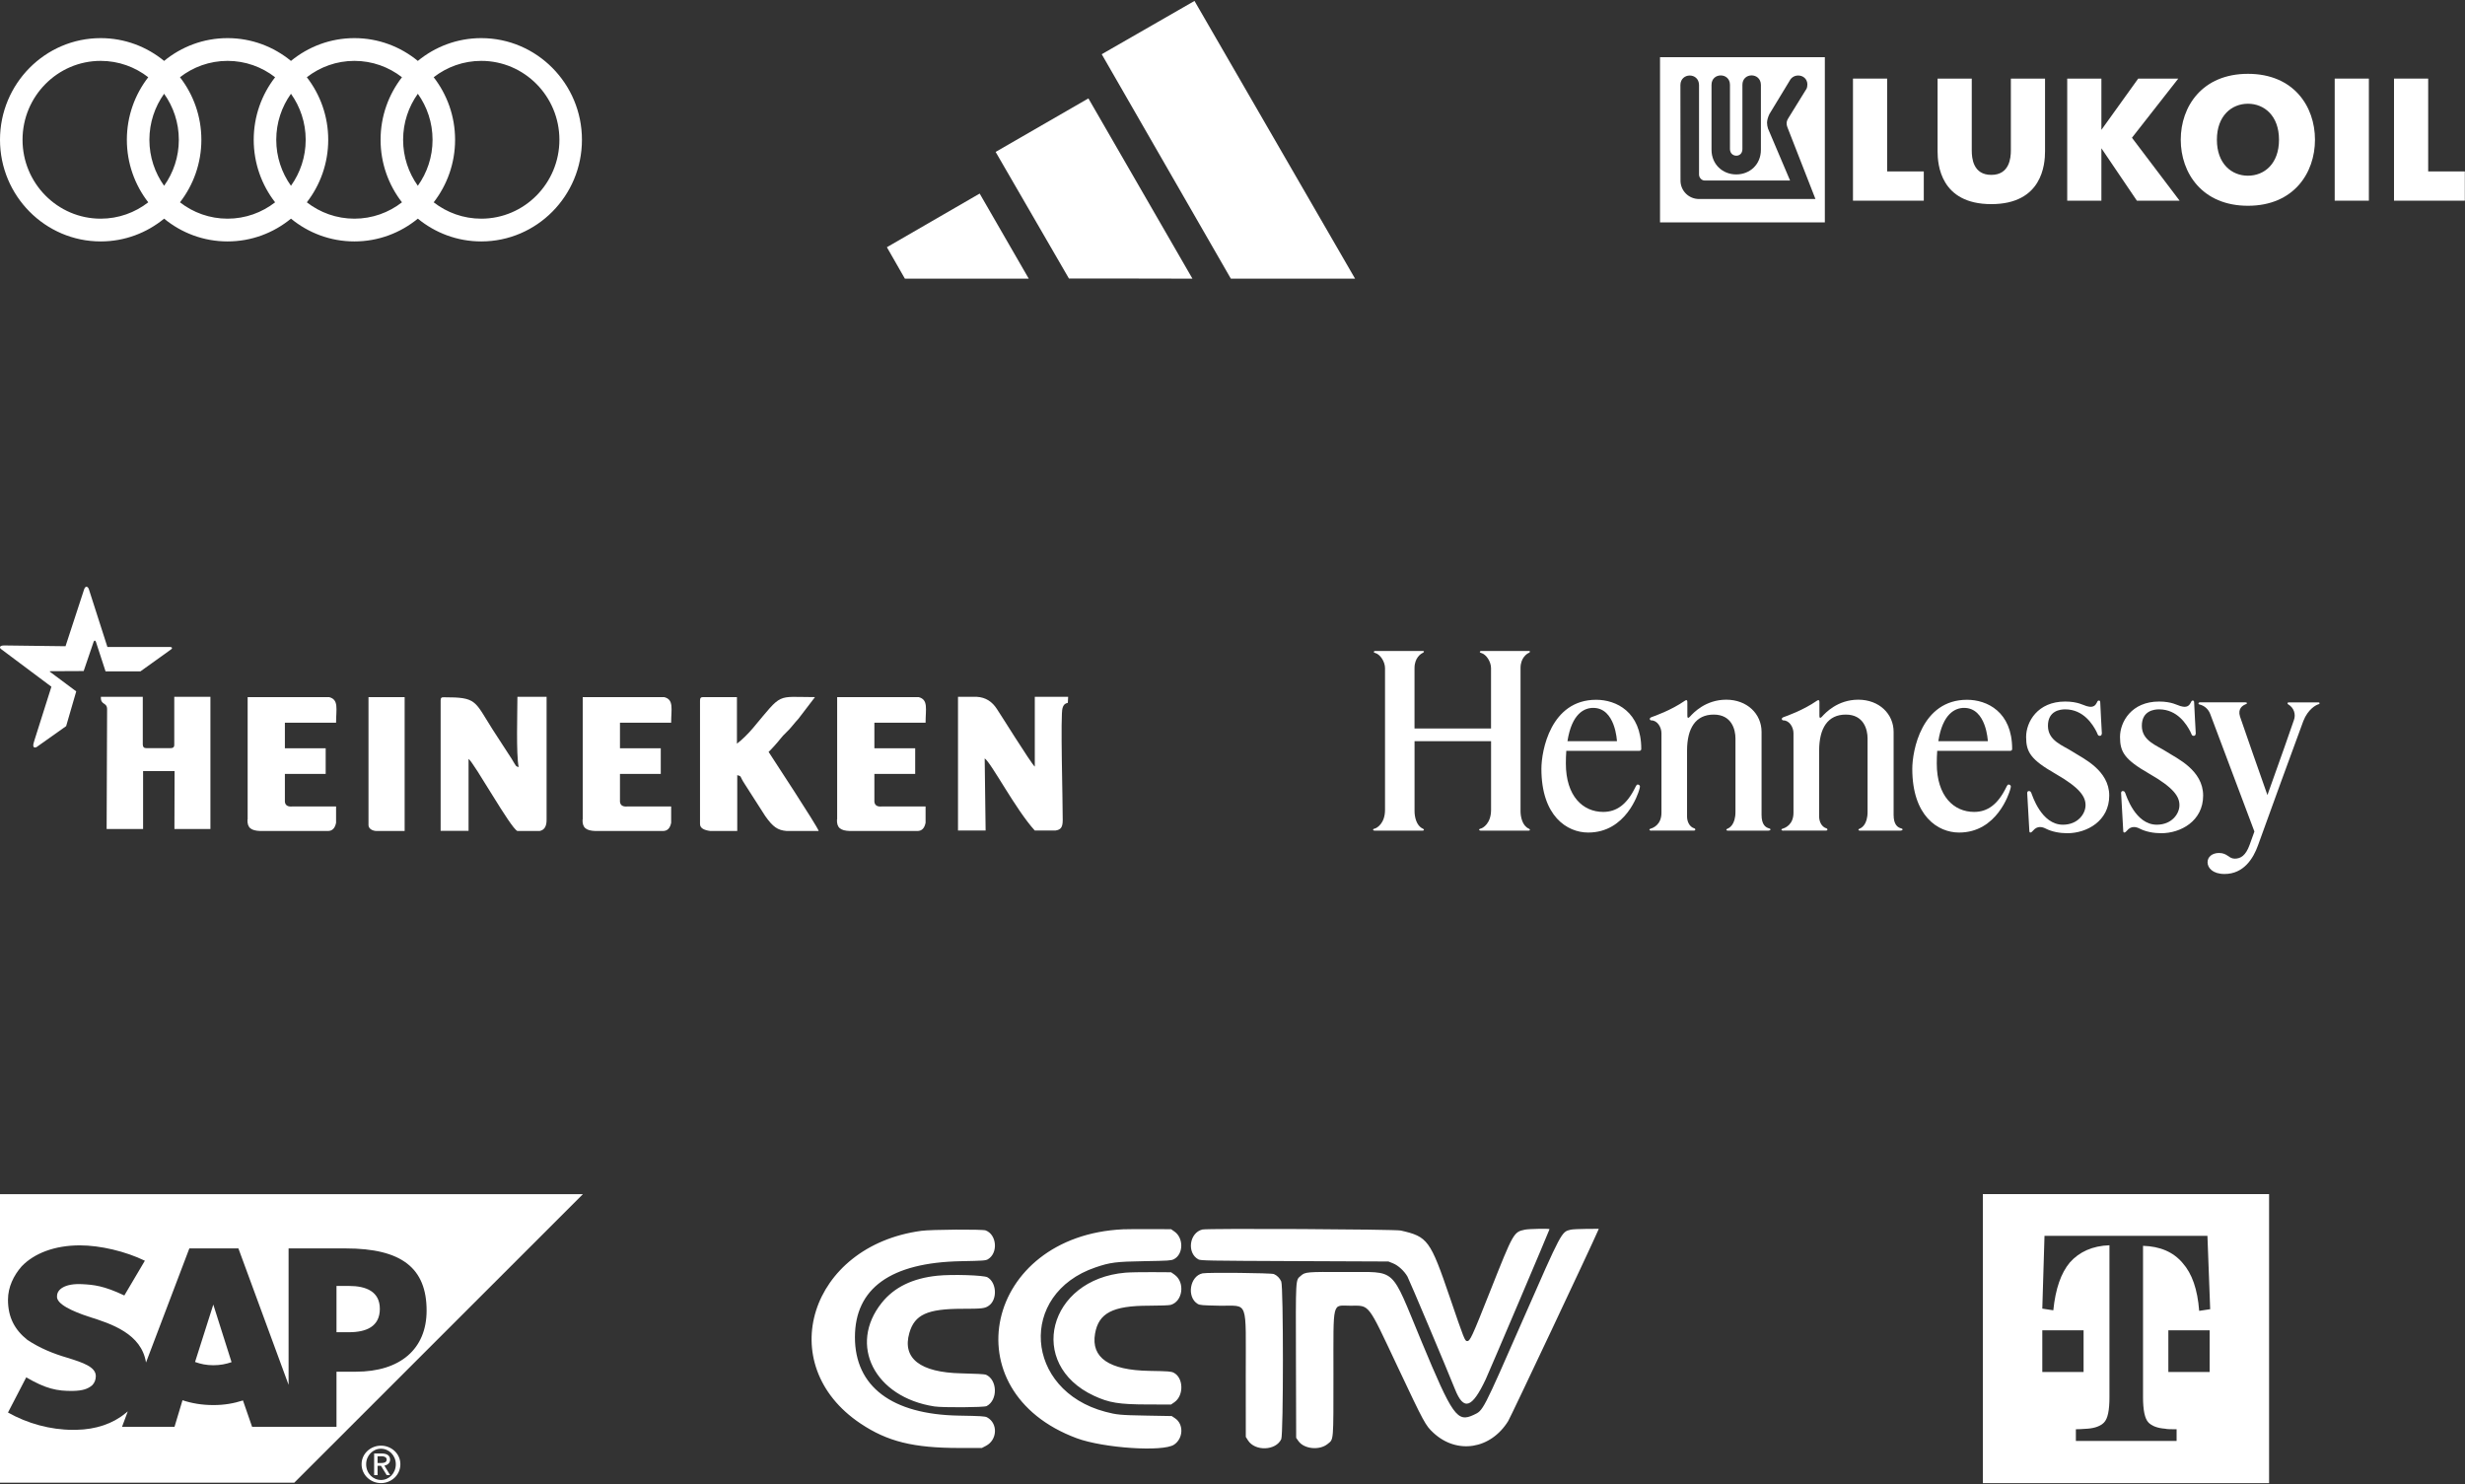 <?xml version="1.0" encoding="UTF-8"?> <svg xmlns="http://www.w3.org/2000/svg" width="970" height="584" viewBox="0 0 970 584" fill="none"><rect x="0" y="0" width="970" height="584" fill="#333333" stroke="none"/> <path fill-rule="evenodd" clip-rule="evenodd" d="M780.271 469.876H892.905V583.615H780.271V469.876ZM803.664 523.465V539.869H819.909V523.465H812.111H803.664ZM853.266 539.869V523.465H862.58H869.512V539.869H853.266ZM804.53 486.281H868.645L869.728 515.153L865.396 515.809C864.746 507.279 862.58 501.154 858.898 496.999C855.216 492.624 850.017 490.437 843.302 490.218V549.712C843.302 554.743 843.952 558.243 845.469 559.774C846.768 561.086 848.934 561.961 851.967 562.18C852.833 562.398 854.349 562.398 856.515 562.398H856.515V566.992H816.877V562.398C818.204 562.398 819.287 562.316 820.126 562.253C820.657 562.212 821.09 562.18 821.425 562.18C824.458 561.961 826.624 561.086 827.924 559.774C829.44 558.243 830.09 554.962 830.09 549.712V489.999C823.375 490.218 818.176 492.624 814.494 496.78C811.028 500.936 808.862 507.06 807.996 515.591L803.664 514.934L804.53 486.281Z" fill="white"></path> <path d="M189.381 86.047C182.34 86.047 175.851 83.641 170.661 79.607C175.927 72.816 179.08 64.275 179.08 55C179.08 45.726 175.927 37.185 170.661 30.393C175.851 26.36 182.34 23.953 189.381 23.953C206.337 23.953 220.132 37.881 220.132 55C220.132 72.12 206.337 86.047 189.381 86.047V86.047ZM120.74 79.607C126.007 72.816 129.159 64.275 129.159 55C129.159 45.726 126.007 37.185 120.741 30.393C125.929 26.36 132.421 23.953 139.46 23.953C146.501 23.953 152.99 26.36 158.18 30.393C152.913 37.185 149.761 45.726 149.761 55C149.761 64.275 152.913 72.816 158.18 79.607C152.99 83.641 146.501 86.047 139.46 86.047C132.421 86.047 125.929 83.641 120.74 79.607V79.607ZM70.82 79.607C76.087 72.816 79.239 64.275 79.239 55C79.239 45.726 76.087 37.185 70.82 30.393C76.009 26.36 82.5 23.953 89.54 23.953C96.579 23.953 103.071 26.36 108.259 30.393C102.993 37.185 99.841 45.726 99.841 55C99.841 64.275 102.993 72.816 108.259 79.607C103.071 83.641 96.579 86.047 89.54 86.047C82.5 86.047 76.009 83.641 70.82 79.607V79.607ZM8.868 55C8.868 37.881 22.663 23.953 39.619 23.953C46.659 23.953 53.15 26.36 58.339 30.393C53.072 37.185 49.92 45.726 49.92 55C49.92 64.275 53.072 72.816 58.339 79.607C53.15 83.641 46.659 86.047 39.619 86.047C22.663 86.047 8.868 72.12 8.868 55ZM64.58 73.102C60.94 68.002 58.788 61.752 58.788 55C58.788 48.249 60.94 41.998 64.58 36.898C68.219 41.998 70.371 48.249 70.371 55C70.371 61.752 68.219 68.002 64.58 73.102ZM114.5 73.102C110.861 68.002 108.708 61.752 108.708 55C108.708 48.249 110.861 41.998 114.5 36.898C118.139 41.998 120.292 48.249 120.292 55C120.292 61.752 118.139 68.002 114.5 73.102ZM164.42 73.102C160.781 68.002 158.629 61.752 158.629 55C158.629 48.249 160.781 41.998 164.42 36.898C168.06 41.998 170.212 48.249 170.212 55C170.212 61.752 168.06 68.002 164.42 73.102ZM189.381 15C179.926 15 171.238 18.366 164.42 23.966C157.603 18.366 148.915 15 139.46 15C130.005 15 121.318 18.366 114.5 23.966C107.682 18.366 98.994 15 89.54 15C80.085 15 71.397 18.366 64.58 23.966C57.762 18.366 49.073 15 39.619 15C17.773 15 0 32.944 0 55C0 77.057 17.773 95 39.619 95C49.073 95 57.762 91.635 64.58 86.034C71.397 91.635 80.085 95 89.54 95C98.994 95 107.682 91.635 114.5 86.034C121.318 91.635 130.005 95 139.46 95C148.915 95 157.603 91.635 164.42 86.034C171.238 91.635 179.926 95 189.381 95C211.227 95 229 77.057 229 55C229 32.944 211.227 15 189.381 15Z" fill="white"></path> <path d="M484.353 109.652L433.537 21.337L470.044 0.368L533.234 109.652H484.353Z" fill="white"></path> <path d="M349 97.279L385.507 76.168L404.823 109.652H356.084L349 97.279" fill="white"></path> <path d="M391.788 59.78L428.295 38.717L469.241 109.652C450.093 109.576 420.083 109.576 420.644 109.605L391.788 59.78" fill="white"></path> <path fill-rule="evenodd" clip-rule="evenodd" d="M653.234 22.51H718.094V87.51H653.234V22.51ZM710.922 34.857L703.646 46.631C702.847 47.968 702.969 48.993 703.334 50L714.396 78.306H668.585C664.469 78.306 661.291 75.007 661.291 71.065L661.257 33.399C661.361 28.536 668.446 28.45 668.585 33.381V68.686C668.568 69.797 669.557 71.065 670.842 71.03H704.41L695.727 50.591C695.484 49.809 695.345 49.028 695.345 48.246C695.345 47.378 695.727 46.006 696.283 44.877L704.254 31.749C704.844 30.568 706.043 29.769 707.449 29.717C709.446 29.63 711.148 31.002 711.218 33.103C711.235 33.52 711.131 34.441 710.922 34.857ZM685.655 33.381V58.648C685.655 62.243 680.758 62.035 680.758 58.648V33.381C680.758 28.449 673.499 28.449 673.499 33.381V58.926C673.499 64.674 677.875 68.634 683.224 68.634C688.555 68.634 692.931 64.761 692.931 58.926V33.381C692.845 28.415 685.655 28.449 685.655 33.381Z" fill="white"></path> <path d="M729.162 30.927H742.61V67.456H757.028V78.964H729.162V30.927Z" fill="white"></path> <path d="M762.458 59.568V30.927H775.906V59.245C775.906 62.219 776.423 68.814 783.6 68.814C790.712 68.814 791.294 62.219 791.294 59.245V30.927H804.741V59.568C804.741 64.676 803.642 80.322 783.6 80.322C763.557 80.322 762.458 64.676 762.458 59.568Z" fill="white"></path> <path d="M813.47 30.927H826.918V51.099L841.4 30.927H857.176L838.944 54.202L857.693 78.964H840.883L826.918 58.34V78.964H813.47V30.927Z" fill="white"></path> <path d="M918.726 30.927H932.173V78.964H918.726V30.927Z" fill="white"></path> <path d="M942.064 30.927H955.512V67.456H969.93V78.964H942.064V30.927Z" fill="white"></path> <path fill-rule="evenodd" clip-rule="evenodd" d="M858.145 54.978C858.145 41.853 866.614 29.052 884.588 29.052C902.561 29.052 910.966 41.853 910.966 54.978C910.966 68.103 902.561 80.969 884.588 80.969C866.614 80.969 858.145 68.103 858.145 54.978ZM896.807 54.978C896.807 45.539 890.988 40.819 884.588 40.819C878.187 40.819 872.368 45.539 872.368 54.978C872.368 64.482 878.187 69.137 884.588 69.137C890.988 69.137 896.807 64.482 896.807 54.978Z" fill="white"></path> <path fill-rule="evenodd" clip-rule="evenodd" d="M173.394 275.65V326.929H184.382V298.604C186.641 300.252 200.987 326.013 203.612 326.99H212.342C214.234 326.624 215.15 325.098 215.089 322.412V274.185H203.612C203.612 280.229 203.063 296.772 204.1 301.839C202.879 301.412 203.307 301.839 201.353 298.604L193.783 286.944C186.641 275.65 187.618 274.368 174.737 274.368C173.699 274.307 173.394 274.612 173.394 275.65Z" fill="white"></path> <path fill-rule="evenodd" clip-rule="evenodd" d="M376.922 326.807H387.85L387.483 298.421C390.108 300.191 399.632 318.505 407.201 326.807H415.32C417.396 326.502 418.19 325.586 418.19 322.717C418.251 316.551 417.213 280.656 418.129 278.58C418.617 276.871 419.655 276.688 420.204 276.566L420.326 274.185H407.201V301.656C405.919 300.74 392.611 279.313 392.306 279.008C390.475 276.139 387.911 274.368 384.309 274.185H376.983V326.807H376.922Z" fill="white"></path> <path fill-rule="evenodd" clip-rule="evenodd" d="M275.463 275.65V324.243C275.463 325.952 277.173 326.685 279.553 326.99H290.114V305.013C292.007 305.502 290.908 305.258 293.045 308.493L301.103 321.069C304.155 325.403 305.986 326.685 309.588 326.99H319.6C320.393 326.99 321.248 326.99 322.164 326.99C321.797 325.342 303.423 297.383 302.446 295.857C303.117 295.368 306.414 291.644 307.024 290.79C308.55 288.775 310.26 287.615 311.847 285.54C312.885 284.197 313.19 284.014 314.167 282.854L320.699 274.307C305.193 274.307 308.184 272.293 296.28 286.516C294.754 288.348 291.946 291.217 289.992 292.621V274.307H276.684C275.83 274.307 275.463 274.612 275.463 275.65Z" fill="white"></path> <path fill-rule="evenodd" clip-rule="evenodd" d="M97.392 322.412C97.209 325.769 98.857 326.868 102.458 326.99H129.014C130.784 326.99 131.822 325.891 132.249 323.755V317.345H114.851C113.264 317.467 112.287 316.917 112.104 315.513V304.525H128.159V294.452H112.104V284.38H132.249C132.249 279.008 133.409 275.284 129.502 274.307H97.453V322.412H97.392Z" fill="white"></path> <path fill-rule="evenodd" clip-rule="evenodd" d="M145.008 324.67C145.008 326.135 146.656 326.99 148.243 326.99H159.231V274.307H145.008V324.67V324.67Z" fill="white"></path> <path fill-rule="evenodd" clip-rule="evenodd" d="M229.251 322.412C229.068 325.769 230.716 326.868 234.318 326.99H260.873C262.644 326.99 263.681 325.891 264.109 323.755V317.345H246.71C245.123 317.467 244.147 316.917 243.963 315.513V304.525H260.019V294.452H243.963V284.38H264.109C264.109 279.008 265.269 275.284 261.362 274.307H229.312V322.412H229.251Z" fill="white"></path> <path fill-rule="evenodd" clip-rule="evenodd" d="M329.367 322.412C329.184 325.769 330.832 326.868 334.434 326.99H360.989C362.76 326.99 363.797 325.891 364.225 323.755V317.345H346.826C345.239 317.467 344.263 316.917 344.079 315.513V304.525H360.135V294.452H344.079V284.38H364.225C364.225 279.008 365.385 275.284 361.478 274.307H329.428V322.412H329.367Z" fill="white"></path> <path fill-rule="evenodd" clip-rule="evenodd" d="M42.145 279.191L41.962 326.197H56.307V303.426H68.7L68.639 326.197H82.802V274.185H68.578V292.987C68.639 293.842 68.211 294.391 67.174 294.391H57.589C56.674 294.391 56.246 293.964 56.185 292.987V274.185H39.703C39.52 277.665 42.206 276.139 42.145 279.191Z" fill="white"></path> <path fill-rule="evenodd" clip-rule="evenodd" d="M19.924 264.54L29.997 272.049L26.029 285.723C22.122 288.47 18.154 291.278 14.308 294.025C12.843 294.514 12.843 293.293 13.575 291.217L20.229 270.217C13.636 265.272 6.982 260.328 0.389 255.383C-0.282 254.833 -0.221 253.979 1.671 253.979L25.784 254.284C28.226 246.836 30.668 239.328 33.11 231.88C33.598 230.476 34.514 230.659 34.941 231.758L42.267 254.589H67.052C67.723 254.589 67.906 255.139 67.357 255.505L55.27 264.174H41.534L37.749 252.575C37.505 251.903 37.078 251.903 36.834 252.575L32.927 264.051L20.046 264.112C19.436 264.051 19.436 264.296 19.924 264.54Z" fill="white"></path> <path fill-rule="evenodd" clip-rule="evenodd" d="M598.344 319.193C598.344 321.381 599.046 324.927 601.579 326.044C602.213 326.332 602.167 326.839 601.591 326.839H582.661C581.924 326.839 581.786 326.24 582.661 326.044C583.536 325.86 586.749 324.029 586.749 318.675V291.639H556.638V319.193C556.638 321.381 557.34 324.927 559.873 326.044C560.518 326.332 560.461 326.839 559.862 326.839H540.932C540.195 326.839 540.057 326.24 540.932 326.044C541.807 325.86 545.019 324.029 545.019 318.675V262.887C545.019 260.411 543.154 257.475 541.162 256.945C540.252 256.703 540.598 256.151 541.116 256.151H559.85C560.599 256.151 560.415 256.692 559.804 256.945C559.194 257.21 556.626 258.787 556.626 262.887V286.664H586.737V262.887C586.737 260.422 584.883 257.486 582.88 256.945C581.97 256.703 582.315 256.151 582.834 256.151H601.568C602.316 256.151 602.132 256.692 601.522 256.945C600.912 257.21 598.344 258.787 598.344 262.887V319.193ZM645.853 294.69C645.853 295.174 645.577 295.45 645.024 295.45V295.438H616.353C616.238 296.958 616.18 298.616 616.18 300.424C616.18 313.309 622.904 319.481 630.873 319.481C636.066 319.481 640.153 316.648 643.481 309.855C643.942 308.934 644.172 308.473 644.874 308.818C645.529 309.157 645.377 309.671 645.065 310.725C645.048 310.782 645.03 310.842 645.013 310.903C644.667 312.077 639.889 327.599 624.989 327.599C616.606 327.599 606.554 321.093 606.554 302.52C606.554 295.461 610.158 275.357 628.109 275.357C635.951 275.357 645.853 280.066 645.853 294.69ZM636.284 291.639C636.284 291.639 635.732 278.546 626.935 278.546C623.492 278.546 618.517 280.711 616.813 291.639H636.284Z" fill="white"></path> <path fill-rule="evenodd" clip-rule="evenodd" d="M791.801 294.69C791.801 295.174 791.525 295.45 790.972 295.45V295.438H762.312C762.197 296.958 762.139 298.616 762.139 300.424C762.139 313.309 768.864 319.481 776.832 319.481C782.025 319.481 786.113 316.648 789.441 309.855C789.89 308.934 790.132 308.473 790.822 308.818C791.477 309.157 791.325 309.671 791.013 310.725C790.996 310.782 790.979 310.842 790.961 310.903C790.615 312.077 785.837 327.599 770.937 327.599C762.554 327.599 752.502 321.093 752.502 302.52C752.502 295.461 756.106 275.357 774.057 275.357C781.887 275.357 791.801 280.066 791.801 294.69ZM782.233 291.639C782.233 291.639 781.691 278.546 772.883 278.546C769.44 278.546 764.466 280.711 762.75 291.639H782.233Z" fill="white"></path> <path d="M649.664 326.839C648.985 326.839 648.755 326.298 649.607 326.044C650.459 325.791 653.798 324.559 653.798 319.803V288.507C653.798 286.1 652.152 283.463 649.814 283.463C649.227 283.463 648.755 282.588 649.929 282.174C651.104 281.759 657.61 279.479 662.941 275.783C663.39 275.484 663.989 275.138 663.989 276.313V281.183C663.989 282.001 663.931 283.175 665.106 281.886C666.28 280.596 671.082 275.322 679.292 275.322C687.502 275.322 693.19 280.895 693.19 287.988V320.632C693.19 324.559 694.802 325.595 696.172 325.964C697.105 326.217 696.667 326.839 695.93 326.839H679.844C679.165 326.839 679.165 326.298 679.844 326.044C680.524 325.791 682.919 324.501 682.919 319.458V290.556C682.919 287.09 681.456 281.183 674.363 281.183C667.27 281.183 663.874 286.515 663.874 295.358V321.323C663.874 323.258 664.806 325.365 666.741 325.952C667.247 326.102 667.328 326.827 666.533 326.827L649.664 326.839ZM701.619 326.839C700.939 326.839 700.709 326.298 701.561 326.044C702.413 325.791 705.752 324.559 705.752 319.803V288.507C705.752 286.1 704.106 283.463 701.768 283.463C701.181 283.463 700.709 282.588 701.883 282.174C703.058 281.759 709.564 279.479 714.895 275.783C715.344 275.484 715.954 275.138 715.954 276.313V281.183C715.954 282.001 715.897 283.175 717.071 281.886C718.246 280.596 723.059 275.322 731.257 275.322C739.456 275.322 745.155 280.895 745.155 287.988V320.632C745.155 324.559 746.767 325.595 748.149 325.964C749.082 326.217 748.644 326.839 747.907 326.839H731.821C731.142 326.839 731.142 326.298 731.821 326.044C732.501 325.791 734.907 324.501 734.907 319.458V290.556C734.907 287.09 733.445 281.183 726.34 281.183C719.247 281.183 715.851 286.515 715.851 295.358V321.323C715.851 323.258 716.795 325.365 718.729 325.952C719.236 326.102 719.317 326.827 718.522 326.827L701.619 326.839ZM798.56 326.839L797.72 312.008C797.72 312.008 797.72 311.271 798.341 311.271C798.963 311.271 799.078 311.455 799.389 312.135C799.7 312.814 803.224 324.513 811.767 324.513C817.663 324.513 820.68 320.218 820.68 316.833C820.68 313.447 818.457 309.981 808.774 304.431C799.09 298.881 797.294 295.911 797.294 289.992C797.294 284.074 801.796 276.048 812.654 276.048C817.651 276.048 819.874 277.522 821.048 277.833C822.223 278.143 824.065 278.639 825.055 276.601C825.355 275.979 825.493 275.668 825.861 275.668C826.23 275.668 826.472 275.725 826.472 276.531C826.472 277.337 827.093 288.438 827.093 288.438C827.093 288.438 827.163 289.543 826.299 289.543C825.435 289.543 825.493 288.864 824.94 287.816C823.524 285.098 819.885 279.122 812.666 279.122C810.812 279.122 805.884 279.617 805.884 285.593C805.884 291.57 811.802 293.308 815.694 295.841C819.586 298.375 830.007 303.004 830.007 313.056C830.007 323.108 821.129 327.864 813.529 327.864C810.57 327.864 807.484 327.311 804.985 326.033C803.788 325.423 801.75 324.778 800.046 326.827C799.481 327.53 798.56 328.117 798.56 326.839ZM835.511 326.839L834.67 312.008C834.67 312.008 834.67 311.271 835.292 311.271C835.914 311.271 836.029 311.455 836.34 312.135C836.651 312.814 840.174 324.513 848.718 324.513C854.613 324.513 857.63 320.218 857.63 316.833C857.63 313.447 855.408 309.981 845.724 304.431C836.04 298.881 834.244 295.911 834.244 289.992C834.244 284.074 838.746 276.048 849.605 276.048C854.602 276.048 856.824 277.522 857.999 277.833C859.173 278.143 861.016 278.639 862.006 276.601C862.305 275.979 862.443 275.668 862.812 275.668C863.18 275.668 863.422 275.725 863.422 276.531C863.422 277.337 864.044 288.438 864.044 288.438C864.044 288.438 864.113 289.543 863.249 289.543C862.386 289.543 862.443 288.864 861.891 287.816C860.474 285.098 856.836 279.122 849.616 279.122C847.762 279.122 842.834 279.617 842.834 285.593C842.834 291.57 848.753 293.308 852.644 295.841C856.536 298.375 866.957 303.004 866.957 313.056C866.957 323.108 858.079 327.864 850.48 327.864C847.52 327.864 844.435 327.311 841.936 326.033C840.738 325.423 838.7 324.778 836.996 326.827C836.432 327.53 835.511 328.117 835.511 326.839Z" fill="white"></path> <path d="M912.382 276.382H900.591C900.004 276.382 900.073 277.038 900.453 277.176C901.493 277.774 902.287 278.721 902.694 279.849C903.1 280.977 903.094 282.213 902.676 283.337C902.169 285.006 896.895 299.86 892.255 312.849C890.194 307.011 882.329 284.661 881.466 281.966C880.487 278.857 882.49 277.614 883.584 277.165C884.678 276.727 884.149 276.37 883.55 276.37H865.644C865.034 276.37 864.931 277.061 865.414 277.165C867.579 277.683 869.099 279.122 869.813 281.137C870.458 282.922 884.125 319.216 887.131 327.196L885.242 332.446C883.722 336.649 881.753 337.87 879.381 337.87C877.009 337.87 876.537 335.636 873.21 335.636C870.573 335.636 868.696 337.121 868.696 339.298C868.696 341.474 870.699 343.904 875.374 343.904C882.962 343.904 886.728 337.732 888.559 332.585C890.389 327.438 905.163 286.825 906.383 283.705C908.237 278.984 911.461 277.372 912.233 277.165C913.004 276.992 912.866 276.382 912.382 276.382Z" fill="white"></path> <path fill-rule="evenodd" clip-rule="evenodd" d="M0 583.417H115.806L229.368 469.904H0V583.417ZM136.005 491.238L113.562 491.234V544.927L93.812 491.234H74.511L57.454 536.138C55.659 524.827 43.988 520.917 34.562 517.991C28.727 516.025 21.994 513.134 22.443 509.974C22.443 507.353 25.585 504.947 32.318 505.306C36.807 505.535 40.846 505.907 48.926 509.758L57.005 496.082C49.375 492.383 39.5 490.045 31.42 490.036C21.545 490.036 13.466 493.142 8.528 498.29C5.386 501.872 3.142 506.419 3.142 511.46C3.142 518.395 5.835 523.314 10.773 527.233C15.71 530.532 21.096 532.682 26.483 534.257C32.767 536.201 37.704 537.884 37.704 541.493C37.704 542.826 37.255 544.038 36.358 545.012C34.562 546.623 32.318 547.234 28.727 547.31C22.443 547.427 17.954 546.426 10.324 541.969L3.142 555.816C10.773 560.107 19.75 562.63 28.727 562.63L30.074 562.621C37.704 562.477 44.437 560.21 49.375 556.09C49.595 555.971 49.707 555.857 49.817 555.744C49.931 555.628 50.044 555.513 50.272 555.399L48.028 561.427H68.676L71.818 550.977C75.409 552.18 79.448 552.881 83.937 552.881C88.426 552.881 92.016 552.203 95.607 551.063L99.198 561.427H132.414V539.751H140.045C157.55 539.751 167.874 530.77 167.874 515.706C167.874 498.936 157.999 491.238 136.005 491.238ZM83.937 537.206C81.244 537.206 78.999 536.74 76.755 535.923L83.937 513.336L91.119 535.994C88.874 536.766 86.63 537.206 83.937 537.206ZM137.351 524.216H132.414V506.006H137.351C144.084 506.006 149.471 508.21 149.471 515.019C149.471 522.021 144.084 524.216 137.351 524.216ZM149.919 570.049C146.777 570.049 144.084 572.693 144.084 576.163C144.084 579.763 146.777 582.357 149.919 582.357C153.061 582.357 155.755 579.763 155.755 576.163C155.755 572.693 153.061 570.049 149.919 570.049ZM157.55 576.163C157.55 580.441 153.959 583.587 149.919 583.587C145.88 583.587 142.289 580.441 142.289 576.163C142.289 571.948 145.88 568.851 149.919 568.851C153.959 568.851 157.55 571.948 157.55 576.163ZM149.919 576.778H148.573V580.441H147.226V571.948H150.368C152.164 571.948 153.51 572.693 153.51 574.385C153.51 575.894 152.164 576.553 151.266 576.706L153.51 580.441H152.164L149.919 576.778ZM148.573 573.03V575.683H149.919C150.817 575.683 152.164 575.597 152.164 574.309C152.164 573.236 150.817 573.03 150.368 573.03H148.573Z" fill="white"></path> <path fill-rule="evenodd" clip-rule="evenodd" d="M441.97 483.718C387.567 486.239 373.936 547.438 423.663 565.914C434.207 569.831 457.646 571.385 462.008 568.456C465.672 565.996 465.866 560.376 462.366 558.058L461.08 557.206L450.92 557.022C440.796 556.839 439.432 556.71 434.945 555.519C403.1 547.063 400.517 509.12 431.077 498.709C436.9 496.725 439.125 496.443 450.443 496.254C459.746 496.099 460.842 496.028 461.892 495.506C465.708 493.611 465.856 487.17 462.143 484.588L460.831 483.677L452.46 483.648C447.856 483.632 443.135 483.664 441.97 483.718ZM473.137 483.799C468.005 485.078 466.942 493.026 471.564 495.554C472.466 496.047 475.038 496.093 509.448 496.234L546.364 496.385L548.17 497.113C550.206 497.933 552.547 500.076 553.843 502.306C554.5 503.436 569.435 538.844 572.566 546.694C575.977 555.244 579.253 554.173 584.638 542.747C585.996 539.865 609.757 483.98 609.757 483.667C609.757 483.378 601.565 483.536 600.084 483.854C595.632 484.809 595.598 484.868 586.465 507.884C579.164 526.283 578.509 527.704 577.329 527.704C576.437 527.704 576.14 526.953 570.561 510.607C562.822 487.929 561.85 486.603 551.206 484.202C548.912 483.685 475.124 483.304 473.137 483.799ZM618.082 483.868C614.443 484.72 614.614 484.399 599.455 518.928C583.252 555.837 583.708 554.955 579.881 556.754C573.418 559.792 571.593 557.217 559.369 527.821C546.895 497.825 550.019 500.665 529.352 500.532C514.224 500.435 513.62 500.486 511.885 502.01C509.778 503.86 509.877 502.12 509.969 535.621L510.053 565.778L510.961 567.063C513.186 570.212 519.276 570.796 522.466 568.167C524.84 566.21 524.715 567.742 524.722 540.624C524.73 511.197 524.094 513.784 531.321 513.784C539.12 513.784 537.925 512.248 549.937 537.715C560.458 560.019 560.938 560.905 564.084 563.818C573.337 572.385 586.604 570.289 593.484 559.173C594.531 557.481 626.162 490.435 628.709 484.509L629.131 483.525L624.21 483.556C621.504 483.572 618.746 483.713 618.082 483.868ZM362.54 484.319C318.668 490.236 303.93 536.911 338.603 560.129C349.222 567.241 359.413 569.764 377.516 569.764H386.376L387.994 568.918C392.493 566.568 392.758 560.077 388.451 557.727C387.631 557.279 386.123 557.185 377.215 557.03C350.965 556.57 336.425 545.578 336.425 526.191C336.425 506.915 350.516 496.804 378.123 496.27C386.969 496.099 387.89 496.032 388.774 495.497C392.841 493.037 392.26 485.811 387.862 484.15C386.544 483.652 366.492 483.785 362.54 484.319ZM442.878 500.782C412.435 503.352 403.849 536.822 430.456 549.207C436.454 551.999 440.293 552.621 451.701 552.647L460.827 552.667L462.141 551.756C465.914 549.136 465.748 542.125 461.865 540.15C460.853 539.635 459.817 539.557 452.258 539.426C436.417 539.153 429.265 534.238 430.915 524.762C432.324 516.67 437.868 513.786 452.019 513.783C456.245 513.782 460.012 513.645 460.646 513.469C465.474 512.127 466.429 504.513 462.142 501.533L460.83 500.622L453.367 500.574C449.262 500.548 444.542 500.642 442.878 500.782ZM473.239 501.048C468.208 502.074 466.858 510.381 471.287 513.062C472.125 513.57 473.086 513.65 480 513.784C491.443 514.007 490.195 510.641 490.217 541.337L490.233 565.409L491.106 566.786C493.877 571.154 502.083 570.84 504.186 566.284C505.054 564.404 505.054 506.133 504.186 504.253C503.544 502.861 502.577 501.889 501.278 501.331C500.254 500.89 475.25 500.639 473.239 501.048ZM368.894 501.976C359.131 502.975 351.892 506.497 346.977 512.639C333.705 529.227 344.148 549.794 367.684 553.419C370.944 553.921 387.206 553.818 388.23 553.288C392.718 550.967 392.541 542.929 387.957 540.917C387.501 540.717 383.667 540.511 378.275 540.398C362.096 540.059 354.961 534.51 357.838 524.503C359.914 517.278 364.918 514.995 378.671 514.995C386.586 514.995 387.615 514.869 389.203 513.705C392.564 511.243 392.18 504.62 388.559 502.592C387.096 501.773 374.681 501.384 368.894 501.976Z" fill="white"></path> </svg> 